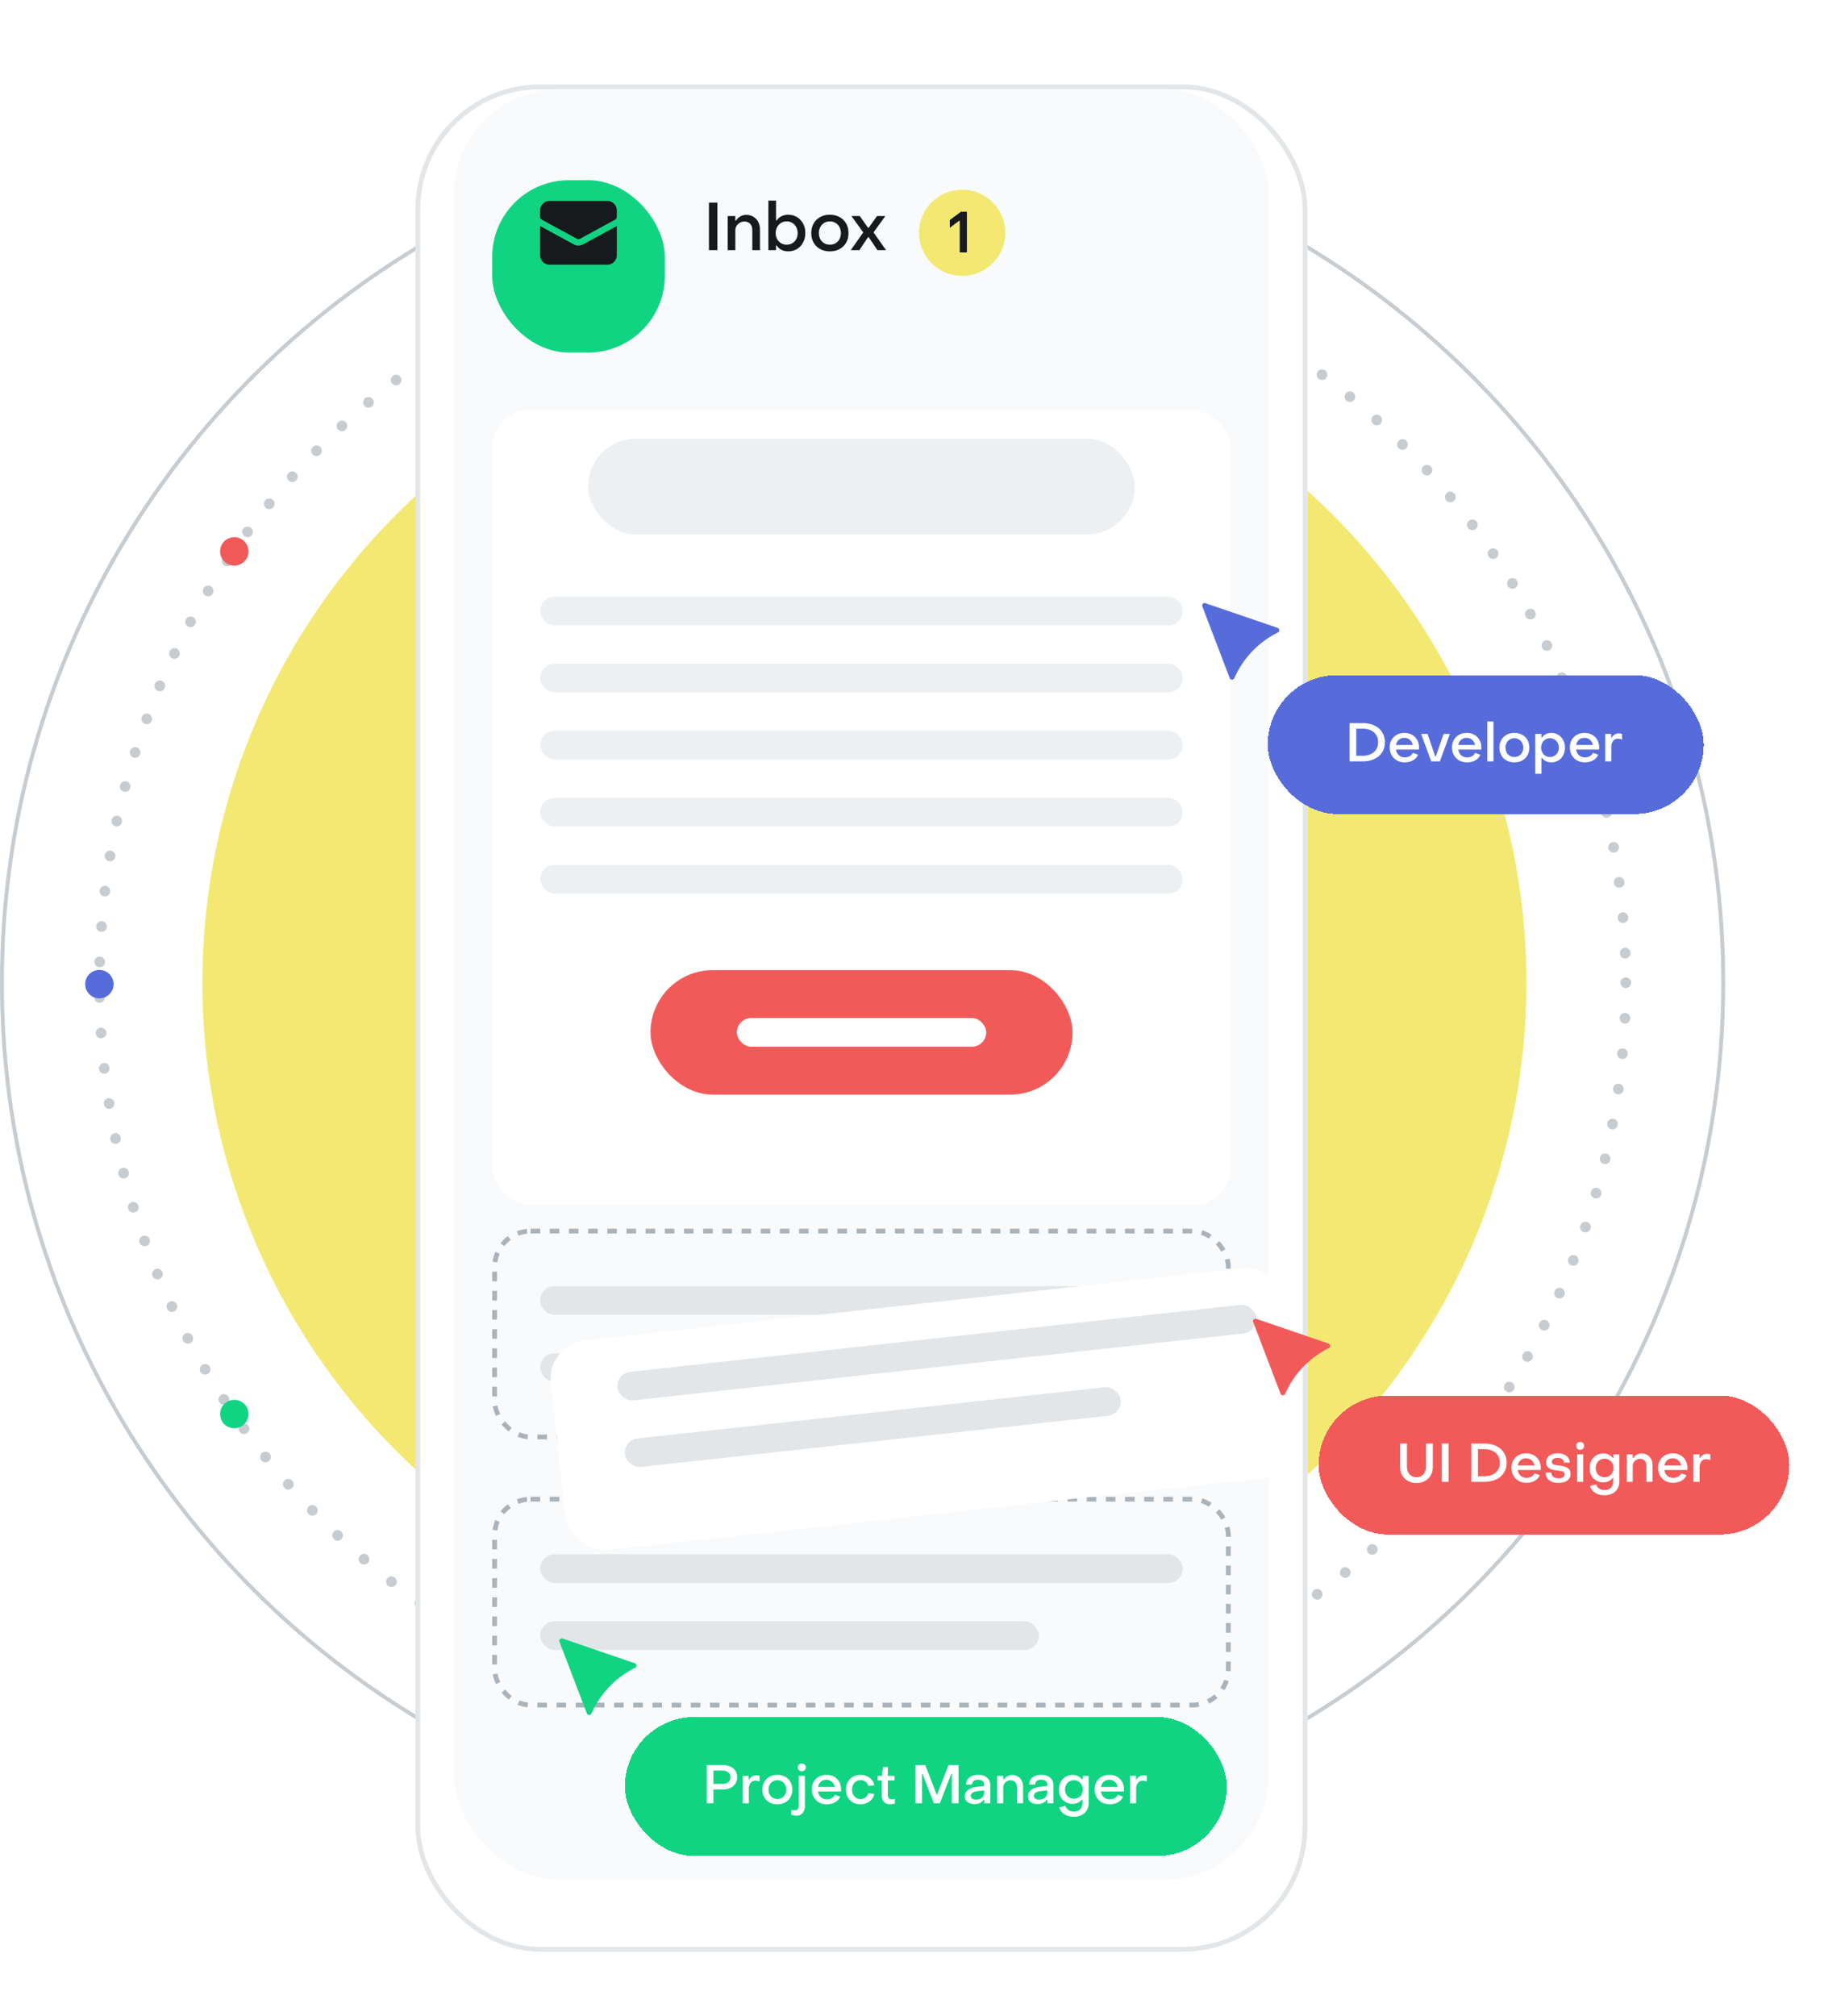 <svg width="508" height="555" fill="none" xmlns="http://www.w3.org/2000/svg"><ellipse cx="237.994" cy="270.511" rx="182.283" ry="182.245" fill="#F3E972"/><ellipse cx="237.506" cy="270.511" rx="210.138" ry="209.606" stroke="#C7CCD1" stroke-width="2.932" stroke-linecap="round" stroke-linejoin="round" stroke-dasharray="0.01 9.77"/><path d="M474.479 270.511c0 130.579-106.095 236.437-236.974 236.437C106.627 506.948.531 401.09.531 270.511S106.627 34.074 237.505 34.074c130.879 0 236.974 105.858 236.974 236.437Z" stroke="#C7CCD1" stroke-width="1.062"/><path d="M68.422 151.783a3.91 3.91 0 1 1-7.82-.001 3.91 3.91 0 0 1 7.82.001Z" fill="#F25A5A"/><path d="M31.274 270.909a3.91 3.91 0 0 1-3.91 3.908 3.91 3.91 0 1 1 3.91-3.908Z" fill="#576CDB"/><path d="M68.422 389.24a3.91 3.91 0 1 1-7.82-.001 3.91 3.91 0 0 1 7.82.001Z" fill="#11D483"/><g filter="url(#a)"><rect x="114.391" y="14" width="245.601" height="514" rx="34.331" fill="#fff"/><rect x="115.051" y="14.66" width="244.281" height="512.68" rx="33.671" stroke="#E3E6E8" stroke-width="1.32"/></g><rect x="124.961" y="24.543" width="224.474" height="492.913" rx="29.05" fill="#F9FAFB"/><g filter="url(#b)"><rect x="135.516" y="40.359" width="47.536" height="47.446" rx="21.127" fill="#11D483"/></g><g clip-path="url(#c)" fill="#171A1C"><path d="M160.531 67.277a2.645 2.645 0 0 1-2.53 0l-9.298-5.063v8.02a2.643 2.643 0 0 0 2.641 2.636h15.845a2.634 2.634 0 0 0 2.641-2.636v-8.02l-9.299 5.063Z"/><path d="M159.267 65.841a.882.882 0 0 1-.421-.107l-9.683-5.272a.881.881 0 0 1-.46-.771v-1.757a2.643 2.643 0 0 1 2.641-2.636h15.845a2.634 2.634 0 0 1 2.641 2.636v1.757a.876.876 0 0 1-.459.771l-9.684 5.272a.878.878 0 0 1-.42.107Z"/></g><path d="M195.199 55.768h2.329v13.088h-2.329V55.768Zm5.174 3.697h2.088v1.257h.185c.345-.517.758-.906 1.239-1.165a3.179 3.179 0 0 1 1.59-.406c.739 0 1.392.172 1.959.517.579.346 1.023.82 1.331 1.424.321.604.481 1.294.481 2.07v5.694h-2.108v-5.527c0-.703-.197-1.27-.591-1.701-.382-.431-.906-.647-1.571-.647-.456 0-.875.11-1.257.333-.383.21-.691.505-.925.887-.222.37-.333.789-.333 1.257v5.398h-2.088v-9.391Zm16.664 9.724c-.703 0-1.325-.136-1.867-.407a3.416 3.416 0 0 1-1.313-1.202h-.185v1.276h-2.107V55.213h2.107v5.472h.185a3.3 3.3 0 0 1 1.331-1.165c.555-.27 1.177-.406 1.867-.406.875 0 1.67.216 2.385.647a4.54 4.54 0 0 1 1.682 1.793c.407.764.61 1.633.61 2.606 0 .974-.209 1.843-.628 2.607a4.541 4.541 0 0 1-1.683 1.793 4.624 4.624 0 0 1-2.384.629Zm-.425-1.83c.566 0 1.078-.136 1.534-.407a2.958 2.958 0 0 0 1.091-1.146 3.494 3.494 0 0 0 .388-1.645c0-.604-.13-1.147-.388-1.627a2.968 2.968 0 0 0-1.073-1.165 2.878 2.878 0 0 0-1.552-.425c-.58 0-1.103.142-1.572.425a2.966 2.966 0 0 0-1.072 1.165 3.374 3.374 0 0 0-.388 1.627c0 .591.129 1.133.388 1.626.259.48.616.863 1.072 1.146.469.284.992.426 1.572.426Zm11.888 1.83c-.999 0-1.886-.21-2.662-.629a4.48 4.48 0 0 1-1.812-1.775c-.431-.764-.647-1.639-.647-2.624 0-.986.216-1.861.647-2.626a4.514 4.514 0 0 1 1.793-1.774c.777-.431 1.67-.647 2.681-.647.998 0 1.885.216 2.662.647a4.484 4.484 0 0 1 1.811 1.774c.432.765.647 1.64.647 2.626 0 .985-.215 1.86-.647 2.624a4.484 4.484 0 0 1-1.811 1.775c-.777.42-1.664.629-2.662.629Zm0-1.83c.579 0 1.097-.136 1.553-.407a2.826 2.826 0 0 0 1.09-1.128 3.522 3.522 0 0 0 .388-1.663c0-.617-.129-1.165-.388-1.646a2.797 2.797 0 0 0-1.09-1.146 2.881 2.881 0 0 0-1.553-.425c-.58 0-1.103.142-1.572.425a2.834 2.834 0 0 0-1.072 1.146c-.259.48-.388 1.03-.388 1.645 0 .617.129 1.171.388 1.664.259.48.616.857 1.072 1.128.469.271.992.407 1.572.407Zm9.189-3.383-3.254-4.511h2.293l2.274 3.235h.184l2.293-3.235h2.292l-3.254 4.51 3.439 4.881h-2.366l-2.404-3.568h-.184l-2.385 3.568h-2.366l3.438-4.88Z" fill="#171A1C"/><ellipse cx="264.915" cy="64.082" rx="11.884" ry="11.861" fill="#F3E972"/><path d="M264.257 60.76h-.158l-2.583 1.95v-2.14l3.074-2.297h1.632v11.219h-1.965V60.76Z" fill="#171A1C"/><g filter="url(#d)"><rect x="135.523" y="103.619" width="203.347" height="218.779" rx="10.563" fill="#fff"/></g><rect x="179.109" y="267.045" width="116.198" height="34.267" rx="17.133" fill="#F25A5A"/><rect x="202.883" y="280.224" width="68.663" height="7.908" rx="3.954" fill="#fff"/><rect x="161.93" y="120.753" width="150.53" height="26.359" rx="13.18" fill="#EDF0F2"/><rect x="148.727" y="201.148" width="176.938" height="7.908" rx="3.954" fill="#EDF0F2"/><rect x="148.727" y="182.697" width="176.938" height="7.908" rx="3.954" fill="#EDF0F2"/><rect x="148.727" y="164.245" width="176.938" height="7.908" rx="3.954" fill="#EDF0F2"/><rect x="148.727" y="219.599" width="176.938" height="7.908" rx="3.954" fill="#EDF0F2"/><rect x="148.727" y="238.051" width="176.938" height="7.908" rx="3.954" fill="#EDF0F2"/><rect x="136.184" y="338.874" width="202.027" height="56.669" rx="9.903" fill="#F9FAFB" stroke="#ABB3BA" stroke-width="1.32" stroke-dasharray="2.64 2.64"/><rect x="148.727" y="354.029" width="176.938" height="7.908" rx="3.954" fill="#E3E6E8"/><rect x="148.727" y="372.481" width="137.325" height="7.908" rx="3.954" fill="#E3E6E8"/><rect x="136.184" y="412.68" width="202.027" height="56.669" rx="9.903" fill="#F9FAFB" stroke="#ABB3BA" stroke-width="1.32" stroke-dasharray="2.64 2.64"/><rect x="148.727" y="427.835" width="176.938" height="7.908" rx="3.954" fill="#E3E6E8"/><rect x="148.727" y="446.287" width="137.325" height="7.908" rx="3.954" fill="#E3E6E8"/><g filter="url(#e)"><rect width="203.342" height="57.991" rx="10.563" transform="rotate(-6.253 3407.698 -1244.392) skewX(.023)" fill="#fff"/></g><rect width="176.934" height="7.908" rx="3.954" transform="rotate(-6.253 3545.335 -1363.54) skewX(.023)" fill="#E3E6E8"/><rect width="137.322" height="7.908" rx="3.954" transform="rotate(-6.253 3714.23 -1372.896) skewX(.023)" fill="#E3E6E8"/><g filter="url(#f)"><path d="m348.224 379.084-.024-.001a.68.68 0 0 1-.616-.439l-7.539-19.724a.674.674 0 0 1 .148-.714.69.69 0 0 1 .715-.169l19.876 6.801a.68.68 0 0 1 .083 1.252 25.482 25.482 0 0 0-11.781 12.081l-.241.518a.684.684 0 0 1-.621.395Z" fill="#F25A5A"/></g><g filter="url(#g)"><rect x="358.062" y="379.152" width="129.599" height="38.242" rx="19.121" fill="#F25A5A" shape-rendering="crispEdges"/><path d="M385.019 403.227c-.872 0-1.65-.188-2.334-.565a4.12 4.12 0 0 1-1.607-1.562c-.376-.674-.565-1.442-.565-2.305v-6.425h1.874v6.395c0 .556.109 1.051.327 1.488.228.436.541.778.937 1.026a2.66 2.66 0 0 0 1.368.357c.506 0 .957-.119 1.354-.357.396-.248.704-.59.922-1.026.228-.437.342-.932.342-1.488v-6.395h1.874v6.425c0 .863-.194 1.631-.58 2.305a4.015 4.015 0 0 1-1.592 1.562c-.684.377-1.457.565-2.32.565Zm6.969-10.857h1.874v10.53h-1.874v-10.53Zm8.119 0h3.629c1.209 0 2.275.219 3.197.655.922.436 1.636 1.056 2.142 1.859.505.793.758 1.71.758 2.751s-.253 1.963-.758 2.766c-.506.793-1.22 1.408-2.142 1.844-.922.437-1.988.655-3.197.655h-3.629v-10.53Zm3.629 8.983c.843 0 1.581-.149 2.216-.446.644-.307 1.14-.739 1.487-1.294.357-.565.535-1.224.535-1.978 0-.753-.178-1.413-.535-1.978-.347-.565-.843-.996-1.487-1.294-.635-.307-1.373-.461-2.216-.461h-1.785v7.451h1.785Zm11.543 1.814c-.793 0-1.502-.173-2.127-.52a3.89 3.89 0 0 1-1.472-1.472c-.347-.635-.521-1.349-.521-2.142 0-.763.174-1.447.521-2.052a3.662 3.662 0 0 1 1.442-1.413c.615-.337 1.314-.506 2.097-.506.774 0 1.463.169 2.067.506a3.557 3.557 0 0 1 1.428 1.413c.347.605.521 1.294.521 2.067 0 .278-.005.476-.015.595h-6.321c.089.654.352 1.18.788 1.576.447.387.997.58 1.651.58a2.62 2.62 0 0 0 1.309-.327 2.31 2.31 0 0 0 .907-.922l1.413.535c-.278.655-.744 1.165-1.398 1.532-.654.367-1.418.55-2.29.55Zm2.216-4.773c-.099-.585-.362-1.056-.789-1.413-.416-.367-.927-.551-1.531-.551-.595 0-1.096.179-1.502.536-.407.357-.665.833-.774 1.428h4.596Zm6.616 4.788c-1.111 0-1.973-.248-2.588-.743-.615-.506-.922-1.205-.922-2.097h1.547c.009.486.193.872.55 1.16.357.287.843.431 1.457.431.506 0 .902-.099 1.19-.297.297-.199.446-.466.446-.803 0-.258-.084-.456-.253-.595a1.39 1.39 0 0 0-.624-.283 8.972 8.972 0 0 0-1.071-.163 8.892 8.892 0 0 1-1.562-.283 2.519 2.519 0 0 1-1.115-.669c-.307-.318-.461-.759-.461-1.324 0-.763.292-1.363.877-1.799.585-.447 1.359-.67 2.32-.67.645 0 1.215.104 1.711.313.505.208.897.51 1.175.907.287.387.431.838.431 1.353h-1.591a1.172 1.172 0 0 0-.491-.952c-.317-.238-.734-.357-1.249-.357-.476 0-.863.1-1.16.298-.298.198-.447.466-.447.803 0 .258.09.451.268.58.179.119.377.203.595.253.228.04.625.094 1.19.163.922.11 1.665.323 2.23.64.566.317.848.882.848 1.695 0 .774-.292 1.374-.877 1.8-.575.426-1.383.639-2.424.639Zm5.959-9.101c-.317 0-.58-.099-.788-.298a1.094 1.094 0 0 1-.298-.788c0-.317.099-.575.298-.773.208-.199.471-.298.788-.298.327 0 .59.099.788.298.208.198.313.456.313.773s-.105.58-.313.788c-.198.199-.461.298-.788.298Zm-.833 1.264h1.681v7.555h-1.681v-7.555Zm7.536 11.243c-1.021 0-1.879-.223-2.573-.669-.694-.436-1.16-1.061-1.398-1.874l1.666-.461c.178.506.466.897.862 1.175.407.277.892.416 1.458.416.733 0 1.313-.218 1.74-.654.426-.436.639-1.026.639-1.77v-.892h-.149c-.664.793-1.517 1.189-2.558 1.189-.723 0-1.373-.163-1.948-.49a3.595 3.595 0 0 1-1.353-1.398c-.317-.595-.476-1.274-.476-2.038 0-.783.159-1.477.476-2.082a3.548 3.548 0 0 1 1.353-1.427c.575-.347 1.225-.521 1.948-.521 1.071 0 1.939.411 2.603 1.234h.149v-.981h1.651v7.436c0 .773-.169 1.447-.506 2.022a3.241 3.241 0 0 1-1.428 1.324c-.615.307-1.333.461-2.156.461Zm.029-4.967c.466 0 .883-.104 1.25-.313.376-.218.669-.515.877-.892.208-.387.312-.818.312-1.294 0-.495-.104-.937-.312-1.323a2.248 2.248 0 0 0-.877-.922 2.32 2.32 0 0 0-1.25-.342c-.466 0-.887.114-1.264.342a2.272 2.272 0 0 0-.862.922 2.748 2.748 0 0 0-.313 1.323c0 .476.105.907.313 1.294.208.377.495.674.862.892.377.209.798.313 1.264.313Zm6.07-6.276h1.681v1.011h.148c.278-.416.61-.729.997-.937a2.56 2.56 0 0 1 1.279-.327c.595 0 1.12.139 1.576.416.466.278.823.66 1.071 1.146.258.485.387 1.041.387 1.665v4.581h-1.696v-4.447c0-.565-.158-1.021-.476-1.368-.307-.347-.728-.521-1.264-.521-.367 0-.704.09-1.011.268a1.99 1.99 0 0 0-.744.714 1.928 1.928 0 0 0-.267 1.011v4.343h-1.681v-7.555Zm12.782 7.822c-.793 0-1.502-.173-2.127-.52a3.896 3.896 0 0 1-1.472-1.472c-.347-.635-.521-1.349-.521-2.142 0-.763.174-1.447.521-2.052a3.662 3.662 0 0 1 1.442-1.413c.615-.337 1.314-.506 2.097-.506.774 0 1.463.169 2.068.506a3.56 3.56 0 0 1 1.427 1.413c.347.605.521 1.294.521 2.067 0 .278-.005.476-.015.595h-6.321c.09.654.352 1.18.789 1.576.446.387.996.58 1.65.58a2.62 2.62 0 0 0 1.309-.327 2.31 2.31 0 0 0 .907-.922l1.413.535c-.278.655-.744 1.165-1.398 1.532-.654.367-1.418.55-2.29.55Zm2.216-4.773c-.099-.585-.362-1.056-.788-1.413-.417-.367-.927-.551-1.532-.551-.595 0-1.096.179-1.502.536-.407.357-.665.833-.774 1.428h4.596Zm3.403-3.049h1.651v.996h.149c.168-.337.431-.61.788-.818a2.238 2.238 0 0 1 1.16-.327c.367 0 .664.06.892.179v1.531a3.273 3.273 0 0 0-.624-.178 2.962 2.962 0 0 0-.55-.06c-.526 0-.957.209-1.294.625-.328.416-.491.962-.491 1.636v3.971h-1.681v-7.555Z" fill="#fff"/></g><g filter="url(#h)"><path d="m334.224 182.084-.024-.001a.68.68 0 0 1-.616-.439l-7.539-19.724a.674.674 0 0 1 .148-.714.69.69 0 0 1 .715-.169l19.876 6.801a.68.68 0 0 1 .083 1.252 25.482 25.482 0 0 0-11.781 12.081l-.241.518a.684.684 0 0 1-.621.395Z" fill="#576CDB"/></g><g filter="url(#i)"><rect x="344.062" y="180.834" width="120.038" height="38.242" rx="19.121" fill="#576CDB" shape-rendering="crispEdges"/><path d="M366.588 194.052h3.628c1.21 0 2.276.218 3.198.654.922.436 1.636 1.056 2.141 1.859.506.793.759 1.711.759 2.752 0 1.041-.253 1.963-.759 2.766-.505.793-1.219 1.408-2.141 1.844-.922.436-1.988.654-3.198.654h-3.628v-10.529Zm3.628 8.983c.843 0 1.582-.149 2.216-.447.645-.307 1.14-.738 1.487-1.293.357-.566.536-1.225.536-1.978 0-.754-.179-1.413-.536-1.978-.347-.566-.842-.997-1.487-1.294-.634-.308-1.373-.461-2.216-.461h-1.784v7.451h1.784Zm11.543 1.814c-.793 0-1.502-.174-2.126-.521a3.885 3.885 0 0 1-1.473-1.472c-.347-.634-.52-1.348-.52-2.141 0-.764.173-1.448.52-2.053a3.659 3.659 0 0 1 1.443-1.413c.615-.337 1.314-.505 2.097-.505.773 0 1.462.168 2.067.505a3.557 3.557 0 0 1 1.428 1.413c.347.605.52 1.294.52 2.067 0 .278-.005.476-.015.595h-6.32c.089.655.352 1.18.788 1.577.446.386.996.58 1.651.58a2.62 2.62 0 0 0 1.309-.327c.396-.229.699-.536.907-.923l1.413.536c-.278.654-.744 1.165-1.398 1.532-.655.366-1.418.55-2.291.55Zm2.216-4.774c-.099-.585-.362-1.056-.788-1.413-.416-.367-.927-.55-1.532-.55-.595 0-1.095.178-1.502.535-.406.357-.664.833-.773 1.428h4.595Zm2.323-3.049h1.755l2.126 6.202h.149l2.142-6.202h1.74l-2.752 7.555h-2.394l-2.766-7.555Zm12.613 7.823c-.793 0-1.502-.174-2.126-.521a3.885 3.885 0 0 1-1.473-1.472c-.347-.634-.52-1.348-.52-2.141 0-.764.173-1.448.52-2.053a3.659 3.659 0 0 1 1.443-1.413c.615-.337 1.314-.505 2.097-.505.773 0 1.462.168 2.067.505a3.557 3.557 0 0 1 1.428 1.413c.347.605.52 1.294.52 2.067 0 .278-.005.476-.014.595h-6.321c.089.655.352 1.18.788 1.577.446.386.997.58 1.651.58a2.62 2.62 0 0 0 1.309-.327c.396-.229.699-.536.907-.923l1.413.536c-.278.654-.744 1.165-1.398 1.532-.655.366-1.418.55-2.291.55Zm2.216-4.774c-.099-.585-.362-1.056-.788-1.413-.416-.367-.927-.55-1.532-.55-.595 0-1.095.178-1.502.535-.406.357-.664.833-.773 1.428h4.595Zm3.389-6.469h1.695v10.975h-1.695v-10.975Zm7.452 11.243c-.803 0-1.517-.169-2.142-.506a3.607 3.607 0 0 1-1.457-1.427c-.347-.615-.521-1.319-.521-2.112 0-.793.174-1.497.521-2.112a3.634 3.634 0 0 1 1.442-1.428c.625-.347 1.344-.52 2.157-.52.803 0 1.517.173 2.141.52a3.605 3.605 0 0 1 1.458 1.428c.347.615.52 1.319.52 2.112 0 .793-.173 1.497-.52 2.112a3.609 3.609 0 0 1-1.458 1.427c-.624.337-1.338.506-2.141.506Zm0-1.472c.466 0 .882-.109 1.249-.328.377-.218.669-.52.877-.907.209-.396.313-.843.313-1.338a2.74 2.74 0 0 0-.313-1.324 2.248 2.248 0 0 0-.877-.922 2.317 2.317 0 0 0-1.249-.342c-.466 0-.888.114-1.264.342a2.28 2.28 0 0 0-.863.922 2.752 2.752 0 0 0-.312 1.324c0 .495.104.942.312 1.338.208.387.496.689.863.907.376.219.798.328 1.264.328Zm10.152-6.633a3.64 3.64 0 0 1 3.272 1.963c.337.614.505 1.313.505 2.097 0 .773-.163 1.467-.49 2.082a3.64 3.64 0 0 1-3.272 1.963 3.376 3.376 0 0 1-1.502-.327 2.658 2.658 0 0 1-1.071-.937h-.149v4.417h-1.695v-10.976h1.695v1.026h.149c.268-.426.62-.748 1.056-.966.436-.228.937-.342 1.502-.342Zm-.342 1.472c-.466 0-.887.114-1.264.342a2.38 2.38 0 0 0-.863.937 2.72 2.72 0 0 0-.312 1.309c0 .476.104.912.312 1.308.208.387.496.694.863.923.377.228.798.342 1.264.342.466 0 .882-.114 1.249-.342.367-.229.655-.536.863-.923a2.77 2.77 0 0 0 .312-1.308 2.72 2.72 0 0 0-.312-1.309 2.346 2.346 0 0 0-.878-.937 2.29 2.29 0 0 0-1.234-.342Zm9.579 6.633c-.793 0-1.502-.174-2.127-.521a3.882 3.882 0 0 1-1.472-1.472c-.347-.634-.521-1.348-.521-2.141 0-.764.174-1.448.521-2.053a3.662 3.662 0 0 1 1.442-1.413c.615-.337 1.314-.505 2.097-.505.774 0 1.463.168 2.067.505a3.557 3.557 0 0 1 1.428 1.413c.347.605.521 1.294.521 2.067 0 .278-.005.476-.015.595h-6.321c.089.655.352 1.18.788 1.577.447.386.997.58 1.651.58a2.62 2.62 0 0 0 1.309-.327c.397-.229.699-.536.907-.923l1.413.536c-.278.654-.744 1.165-1.398 1.532-.654.366-1.418.55-2.29.55Zm2.216-4.774c-.099-.585-.362-1.056-.789-1.413-.416-.367-.927-.55-1.531-.55-.595 0-1.096.178-1.502.535-.407.357-.665.833-.774 1.428h4.596Zm3.403-3.049h1.651v.997h.149c.168-.337.431-.61.788-.818a2.235 2.235 0 0 1 1.16-.327c.367 0 .664.059.892.178v1.532a3.203 3.203 0 0 0-.624-.179 3.05 3.05 0 0 0-.551-.059c-.525 0-.956.208-1.293.624-.328.417-.491.962-.491 1.636v3.971h-1.681v-7.555Z" fill="#fff"/></g><g filter="url(#j)"><path d="m157.224 467.084-.024-.001a.68.68 0 0 1-.616-.439l-7.539-19.724a.674.674 0 0 1 .148-.714.69.69 0 0 1 .715-.169l19.876 6.801a.68.68 0 0 1 .083 1.252 25.482 25.482 0 0 0-11.781 12.081l-.241.518a.684.684 0 0 1-.621.395Z" fill="#11D483"/></g><g filter="url(#k)"><rect x="167.055" y="467.648" width="165.716" height="38.242" rx="19.121" fill="#11D483" shape-rendering="crispEdges"/><path d="M189.595 480.866h4.402c.793 0 1.487.134 2.082.402.605.267 1.071.654 1.398 1.16.327.495.491 1.085.491 1.77 0 .684-.169 1.283-.506 1.799-.327.506-.793.897-1.398 1.175-.595.278-1.289.416-2.082.416h-2.558v3.808h-1.829v-10.53Zm4.313 5.191c.674 0 1.209-.164 1.606-.491.396-.337.595-.784.595-1.339 0-.565-.199-1.011-.595-1.338-.397-.337-.932-.506-1.606-.506h-2.484v3.674h2.484Zm5.585-2.216h1.651v.996h.148c.169-.337.432-.61.789-.818a2.235 2.235 0 0 1 1.16-.327c.367 0 .664.059.892.178v1.532a3.191 3.191 0 0 0-.625-.178 2.953 2.953 0 0 0-.55-.06c-.525 0-.957.208-1.294.625-.327.416-.49.962-.49 1.636v3.971h-1.681v-7.555Zm9.543 7.822c-.804 0-1.517-.168-2.142-.505a3.609 3.609 0 0 1-1.457-1.428c-.347-.615-.521-1.319-.521-2.112 0-.793.174-1.497.521-2.112a3.632 3.632 0 0 1 1.442-1.427c.625-.347 1.344-.521 2.157-.521.803 0 1.516.174 2.141.521a3.609 3.609 0 0 1 1.458 1.427c.347.615.52 1.319.52 2.112 0 .793-.173 1.497-.52 2.112a3.611 3.611 0 0 1-1.458 1.428c-.625.337-1.338.505-2.141.505Zm0-1.472c.466 0 .882-.109 1.249-.327.377-.218.669-.521.877-.907a2.84 2.84 0 0 0 .313-1.339c0-.496-.105-.937-.313-1.324a2.254 2.254 0 0 0-.877-.922 2.317 2.317 0 0 0-1.249-.342c-.466 0-.888.114-1.265.342a2.291 2.291 0 0 0-.862.922 2.752 2.752 0 0 0-.312 1.324c0 .496.104.942.312 1.339.208.386.496.689.862.907.377.218.799.327 1.265.327Zm6.731-7.615c-.317 0-.58-.099-.788-.297a1.069 1.069 0 0 1-.312-.788c0-.308.104-.56.312-.759.208-.208.471-.312.788-.312.318 0 .58.104.789.312.208.199.312.451.312.759 0 .317-.104.58-.312.788a1.1 1.1 0 0 1-.789.297Zm-1.413 12.21c-.584 0-1.075-.069-1.472-.208v-1.383c.248.079.565.119.952.119.337 0 .605-.104.803-.312.198-.208.297-.486.297-.833v-8.328h1.681v8.402c0 .744-.213 1.354-.639 1.829-.417.476-.957.714-1.622.714Zm8.276-3.123c-.793 0-1.502-.173-2.127-.52a3.885 3.885 0 0 1-1.472-1.473c-.347-.634-.521-1.348-.521-2.141 0-.764.174-1.448.521-2.053a3.667 3.667 0 0 1 1.442-1.412c.615-.337 1.314-.506 2.097-.506.774 0 1.463.169 2.068.506.614.337 1.09.808 1.427 1.412.347.605.521 1.294.521 2.068 0 .277-.005.476-.015.595h-6.321c.09.654.352 1.179.789 1.576.446.387.996.58 1.65.58a2.62 2.62 0 0 0 1.309-.327c.397-.228.699-.536.907-.922l1.413.535c-.278.655-.744 1.165-1.398 1.532-.654.367-1.418.55-2.29.55Zm2.216-4.774c-.099-.585-.362-1.056-.788-1.413-.417-.366-.927-.55-1.532-.55-.595 0-1.096.179-1.502.536-.407.357-.665.832-.774 1.427h4.596Zm7.076 4.774c-.773 0-1.462-.168-2.067-.505a3.764 3.764 0 0 1-1.428-1.443c-.337-.615-.506-1.314-.506-2.097 0-.783.169-1.482.506-2.097a3.629 3.629 0 0 1 1.428-1.442c.605-.347 1.294-.521 2.067-.521.644 0 1.234.124 1.77.372.545.238.991.575 1.338 1.011.357.426.58.917.669 1.472l-1.606.209a1.998 1.998 0 0 0-.788-1.16 2.216 2.216 0 0 0-1.368-.447c-.436 0-.833.114-1.19.343a2.315 2.315 0 0 0-.848.922c-.198.386-.297.832-.297 1.338 0 .506.099.957.297 1.353.209.387.486.694.833.922.357.219.759.328 1.205.328.515 0 .972-.149 1.368-.447.397-.297.664-.684.803-1.16l1.606.209a3.125 3.125 0 0 1-.699 1.487 3.628 3.628 0 0 1-1.353.996 4.232 4.232 0 0 1-1.74.357Zm8.131 0c-.694 0-1.25-.218-1.666-.654-.407-.446-.61-1.036-.61-1.77v-4.134h-1.145v-1.264h1.175l.357-2.439h1.309l-.015 2.439h1.844v1.264h-1.844v4.06c0 .337.099.614.297.833.198.208.466.312.803.312.268 0 .546-.04.833-.119v1.264a2.921 2.921 0 0 1-.654.149 4.433 4.433 0 0 1-.684.059Zm6.967-10.797h2.736l3.123 8.076h.149l3.123-8.076h2.766v10.53h-1.844v-8.106h-.148l-3.153 8.106h-1.636l-3.123-8.091h-.149v8.091h-1.844v-10.53Zm16.324 10.738c-.813 0-1.467-.194-1.963-.58-.485-.397-.728-.927-.728-1.592 0-.694.292-1.264.877-1.71.595-.456 1.458-.748 2.588-.877l1.874-.208v-.298c0-.446-.149-.798-.446-1.056-.298-.258-.714-.387-1.25-.387-.495 0-.892.119-1.189.357-.298.238-.442.566-.432.982h-1.665c0-.813.297-1.462.892-1.948.605-.486 1.408-.729 2.409-.729 1.031 0 1.849.258 2.454.773.605.506.907 1.19.907 2.053v5.012h-1.68v-1.027h-.134c-.526.823-1.363 1.235-2.514 1.235Zm.417-1.235c.654 0 1.19-.178 1.606-.535.416-.367.625-.833.625-1.398v-.595l-1.844.208c-.625.07-1.091.223-1.398.461-.298.228-.447.506-.447.833 0 .317.129.57.387.759.258.178.615.267 1.071.267Zm5.793-6.528h1.68v1.011h.149c.278-.417.61-.729.997-.937a2.557 2.557 0 0 1 1.279-.327c.594 0 1.12.139 1.576.416.466.278.823.659 1.071 1.145.258.486.386 1.041.386 1.666v4.581h-1.695v-4.447c0-.565-.159-1.021-.476-1.368-.307-.347-.729-.521-1.264-.521a1.97 1.97 0 0 0-1.011.268 1.929 1.929 0 0 0-1.012 1.725v4.343h-1.68v-7.555Zm11.16 7.763c-.813 0-1.467-.194-1.963-.58-.485-.397-.728-.927-.728-1.592 0-.694.292-1.264.877-1.71.595-.456 1.458-.748 2.588-.877l1.874-.208v-.298c0-.446-.149-.798-.446-1.056-.298-.258-.714-.387-1.25-.387-.495 0-.892.119-1.189.357-.298.238-.442.566-.432.982h-1.665c0-.813.297-1.462.892-1.948.605-.486 1.408-.729 2.409-.729 1.031 0 1.849.258 2.454.773.605.506.907 1.19.907 2.053v5.012h-1.68v-1.027h-.134c-.526.823-1.363 1.235-2.514 1.235Zm.417-1.235c.654 0 1.19-.178 1.606-.535.416-.367.625-.833.625-1.398v-.595l-1.844.208c-.625.07-1.091.223-1.398.461-.298.228-.447.506-.447.833 0 .317.129.57.387.759.258.178.615.267 1.071.267Zm9.526 4.715c-1.021 0-1.879-.223-2.573-.669-.694-.437-1.16-1.061-1.398-1.874l1.666-.461c.178.505.466.897.862 1.175.407.277.892.416 1.458.416.733 0 1.313-.218 1.74-.654.426-.437.639-1.027.639-1.77v-.892h-.149c-.664.793-1.517 1.189-2.558 1.189-.723 0-1.373-.163-1.948-.491a3.599 3.599 0 0 1-1.353-1.397c-.317-.595-.476-1.275-.476-2.038 0-.783.159-1.477.476-2.082a3.544 3.544 0 0 1 1.353-1.428c.575-.347 1.225-.52 1.948-.52 1.071 0 1.939.411 2.603 1.234h.149v-.981h1.651v7.436c0 .773-.169 1.447-.506 2.022a3.247 3.247 0 0 1-1.428 1.324c-.615.307-1.333.461-2.156.461Zm.029-4.967c.466 0 .883-.105 1.25-.313.376-.218.669-.515.877-.892.208-.387.312-.818.312-1.294 0-.496-.104-.937-.312-1.324a2.26 2.26 0 0 0-.877-.922 2.32 2.32 0 0 0-1.25-.342c-.466 0-.887.114-1.264.342a2.291 2.291 0 0 0-.862.922 2.752 2.752 0 0 0-.313 1.324c0 .476.105.907.313 1.294.208.377.496.674.862.892.377.208.798.313 1.264.313Zm9.833 1.546c-.793 0-1.502-.173-2.127-.52a3.892 3.892 0 0 1-1.472-1.473c-.347-.634-.521-1.348-.521-2.141 0-.764.174-1.448.521-2.053a3.667 3.667 0 0 1 1.442-1.412c.615-.337 1.314-.506 2.097-.506.774 0 1.463.169 2.068.506.614.337 1.09.808 1.427 1.412.347.605.521 1.294.521 2.068 0 .277-.005.476-.015.595h-6.321c.09.654.352 1.179.789 1.576.446.387.996.58 1.65.58a2.62 2.62 0 0 0 1.309-.327c.397-.228.699-.536.907-.922l1.413.535c-.278.655-.744 1.165-1.398 1.532-.654.367-1.418.55-2.29.55Zm2.216-4.774c-.099-.585-.362-1.056-.788-1.413-.417-.366-.927-.55-1.532-.55-.595 0-1.096.179-1.502.536-.407.357-.665.832-.774 1.427h4.596Zm3.403-3.048h1.651v.996h.149c.168-.337.431-.61.788-.818a2.238 2.238 0 0 1 1.16-.327c.367 0 .664.059.892.178v1.532a3.201 3.201 0 0 0-.624-.178 2.962 2.962 0 0 0-.55-.06 1.59 1.59 0 0 0-1.294.625c-.328.416-.491.962-.491 1.636v3.971h-1.681v-7.555Z" fill="#fff"/></g><defs><filter id="a" x="94.584" y=".796" width="285.214" height="553.613" filterUnits="userSpaceOnUse" color-interpolation-filters="sRGB"><feFlood flood-opacity="0" result="BackgroundImageFix"/><feColorMatrix in="SourceAlpha" values="0 0 0 0 0 0 0 0 0 0 0 0 0 0 0 0 0 0 127 0" result="hardAlpha"/><feOffset dy="6.602"/><feGaussianBlur stdDeviation="9.903"/><feColorMatrix values="0 0 0 0 0.11 0 0 0 0 0.09 0 0 0 0 0.09 0 0 0 0.15 0"/><feBlend in2="BackgroundImageFix" result="effect1_dropShadow_825_3119"/><feColorMatrix in="SourceAlpha" values="0 0 0 0 0 0 0 0 0 0 0 0 0 0 0 0 0 0 127 0" result="hardAlpha"/><feOffset dy="2.641"/><feGaussianBlur stdDeviation="3.961"/><feColorMatrix values="0 0 0 0 0.11 0 0 0 0 0.09 0 0 0 0 0.09 0 0 0 0.1 0"/><feBlend in2="effect1_dropShadow_825_3119" result="effect2_dropShadow_825_3119"/><feBlend in="SourceGraphic" in2="effect2_dropShadow_825_3119" result="shape"/><feColorMatrix in="SourceAlpha" values="0 0 0 0 0 0 0 0 0 0 0 0 0 0 0 0 0 0 127 0" result="hardAlpha"/><feOffset/><feGaussianBlur stdDeviation="3.961"/><feComposite in2="hardAlpha" operator="arithmetic" k2="-1" k3="1"/><feColorMatrix values="0 0 0 0 0.11 0 0 0 0 0.09 0 0 0 0 0.09 0 0 0 0.16 0"/><feBlend in2="shape" result="effect3_innerShadow_825_3119"/></filter><filter id="b" x="115.709" y="27.155" width="87.149" height="87.059" filterUnits="userSpaceOnUse" color-interpolation-filters="sRGB"><feFlood flood-opacity="0" result="BackgroundImageFix"/><feColorMatrix in="SourceAlpha" values="0 0 0 0 0 0 0 0 0 0 0 0 0 0 0 0 0 0 127 0" result="hardAlpha"/><feOffset dy="6.602"/><feGaussianBlur stdDeviation="9.903"/><feColorMatrix values="0 0 0 0 0.09 0 0 0 0 0.102 0 0 0 0 0.11 0 0 0 0.15 0"/><feBlend in2="BackgroundImageFix" result="effect1_dropShadow_825_3119"/><feColorMatrix in="SourceAlpha" values="0 0 0 0 0 0 0 0 0 0 0 0 0 0 0 0 0 0 127 0" result="hardAlpha"/><feOffset dy="2.641"/><feGaussianBlur stdDeviation="3.961"/><feColorMatrix values="0 0 0 0 0.09 0 0 0 0 0.102 0 0 0 0 0.11 0 0 0 0.1 0"/><feBlend in2="effect1_dropShadow_825_3119" result="effect2_dropShadow_825_3119"/><feBlend in="SourceGraphic" in2="effect2_dropShadow_825_3119" result="shape"/></filter><filter id="d" x="115.717" y="90.415" width="242.96" height="258.393" filterUnits="userSpaceOnUse" color-interpolation-filters="sRGB"><feFlood flood-opacity="0" result="BackgroundImageFix"/><feColorMatrix in="SourceAlpha" values="0 0 0 0 0 0 0 0 0 0 0 0 0 0 0 0 0 0 127 0" result="hardAlpha"/><feOffset dy="6.602"/><feGaussianBlur stdDeviation="9.903"/><feColorMatrix values="0 0 0 0 0.09 0 0 0 0 0.102 0 0 0 0 0.11 0 0 0 0.15 0"/><feBlend in2="BackgroundImageFix" result="effect1_dropShadow_825_3119"/><feColorMatrix in="SourceAlpha" values="0 0 0 0 0 0 0 0 0 0 0 0 0 0 0 0 0 0 127 0" result="hardAlpha"/><feOffset dy="2.641"/><feGaussianBlur stdDeviation="3.961"/><feColorMatrix values="0 0 0 0 0.09 0 0 0 0 0.102 0 0 0 0 0.11 0 0 0 0.1 0"/><feBlend in2="effect1_dropShadow_825_3119" result="effect2_dropShadow_825_3119"/><feBlend in="SourceGraphic" in2="effect2_dropShadow_825_3119" result="shape"/></filter><filter id="e" x="135.665" y="333.154" width="238.16" height="109.487" filterUnits="userSpaceOnUse" color-interpolation-filters="sRGB"><feFlood flood-opacity="0" result="BackgroundImageFix"/><feColorMatrix in="SourceAlpha" values="0 0 0 0 0 0 0 0 0 0 0 0 0 0 0 0 0 0 127 0" result="hardAlpha"/><feOffset dx="-5.311" dy="6.374"/><feGaussianBlur stdDeviation="7.967"/><feColorMatrix values="0 0 0 0 0.09 0 0 0 0 0.102 0 0 0 0 0.11 0 0 0 0.42 0"/><feBlend in2="BackgroundImageFix" result="effect1_dropShadow_825_3119"/><feBlend in="SourceGraphic" in2="effect1_dropShadow_825_3119" result="shape"/></filter><filter id="f" x="335" y="353" width="41.246" height="41.084" filterUnits="userSpaceOnUse" color-interpolation-filters="sRGB"><feFlood flood-opacity="0" result="BackgroundImageFix"/><feColorMatrix in="SourceAlpha" values="0 0 0 0 0 0 0 0 0 0 0 0 0 0 0 0 0 0 127 0" result="hardAlpha"/><feOffset dx="5" dy="5"/><feGaussianBlur stdDeviation="5"/><feComposite in2="hardAlpha" operator="out"/><feColorMatrix values="0 0 0 0 0.05 0 0 0 0 0.05 0 0 0 0 0.05 0 0 0 0.1 0"/><feBlend in2="BackgroundImageFix" result="effect1_dropShadow_825_3119"/><feBlend in="SourceGraphic" in2="effect1_dropShadow_825_3119" result="shape"/></filter><filter id="g" x="348.062" y="369.152" width="159.599" height="68.242" filterUnits="userSpaceOnUse" color-interpolation-filters="sRGB"><feFlood flood-opacity="0" result="BackgroundImageFix"/><feColorMatrix in="SourceAlpha" values="0 0 0 0 0 0 0 0 0 0 0 0 0 0 0 0 0 0 127 0" result="hardAlpha"/><feOffset dx="5" dy="5"/><feGaussianBlur stdDeviation="7.5"/><feComposite in2="hardAlpha" operator="out"/><feColorMatrix values="0 0 0 0 0.05 0 0 0 0 0.05 0 0 0 0 0.05 0 0 0 0.2 0"/><feBlend in2="BackgroundImageFix" result="effect1_dropShadow_825_3119"/><feBlend in="SourceGraphic" in2="effect1_dropShadow_825_3119" result="shape"/></filter><filter id="h" x="321" y="156" width="41.246" height="41.084" filterUnits="userSpaceOnUse" color-interpolation-filters="sRGB"><feFlood flood-opacity="0" result="BackgroundImageFix"/><feColorMatrix in="SourceAlpha" values="0 0 0 0 0 0 0 0 0 0 0 0 0 0 0 0 0 0 127 0" result="hardAlpha"/><feOffset dx="5" dy="5"/><feGaussianBlur stdDeviation="5"/><feComposite in2="hardAlpha" operator="out"/><feColorMatrix values="0 0 0 0 0.05 0 0 0 0 0.05 0 0 0 0 0.05 0 0 0 0.1 0"/><feBlend in2="BackgroundImageFix" result="effect1_dropShadow_825_3119"/><feBlend in="SourceGraphic" in2="effect1_dropShadow_825_3119" result="shape"/></filter><filter id="i" x="334.062" y="170.834" width="150.038" height="68.242" filterUnits="userSpaceOnUse" color-interpolation-filters="sRGB"><feFlood flood-opacity="0" result="BackgroundImageFix"/><feColorMatrix in="SourceAlpha" values="0 0 0 0 0 0 0 0 0 0 0 0 0 0 0 0 0 0 127 0" result="hardAlpha"/><feOffset dx="5" dy="5"/><feGaussianBlur stdDeviation="7.5"/><feComposite in2="hardAlpha" operator="out"/><feColorMatrix values="0 0 0 0 0.05 0 0 0 0 0.05 0 0 0 0 0.05 0 0 0 0.2 0"/><feBlend in2="BackgroundImageFix" result="effect1_dropShadow_825_3119"/><feBlend in="SourceGraphic" in2="effect1_dropShadow_825_3119" result="shape"/></filter><filter id="j" x="144" y="441" width="41.246" height="41.084" filterUnits="userSpaceOnUse" color-interpolation-filters="sRGB"><feFlood flood-opacity="0" result="BackgroundImageFix"/><feColorMatrix in="SourceAlpha" values="0 0 0 0 0 0 0 0 0 0 0 0 0 0 0 0 0 0 127 0" result="hardAlpha"/><feOffset dx="5" dy="5"/><feGaussianBlur stdDeviation="5"/><feComposite in2="hardAlpha" operator="out"/><feColorMatrix values="0 0 0 0 0.05 0 0 0 0 0.05 0 0 0 0 0.05 0 0 0 0.1 0"/><feBlend in2="BackgroundImageFix" result="effect1_dropShadow_825_3119"/><feBlend in="SourceGraphic" in2="effect1_dropShadow_825_3119" result="shape"/></filter><filter id="k" x="157.055" y="457.648" width="195.716" height="68.242" filterUnits="userSpaceOnUse" color-interpolation-filters="sRGB"><feFlood flood-opacity="0" result="BackgroundImageFix"/><feColorMatrix in="SourceAlpha" values="0 0 0 0 0 0 0 0 0 0 0 0 0 0 0 0 0 0 127 0" result="hardAlpha"/><feOffset dx="5" dy="5"/><feGaussianBlur stdDeviation="7.5"/><feComposite in2="hardAlpha" operator="out"/><feColorMatrix values="0 0 0 0 0.05 0 0 0 0 0.05 0 0 0 0 0.05 0 0 0 0.2 0"/><feBlend in2="BackgroundImageFix" result="effect1_dropShadow_825_3119"/><feBlend in="SourceGraphic" in2="effect1_dropShadow_825_3119" result="shape"/></filter><clipPath id="c"><path fill="#fff" transform="translate(148.719 53.539)" d="M0 0h21.127v21.087H0z"/></clipPath></defs></svg>